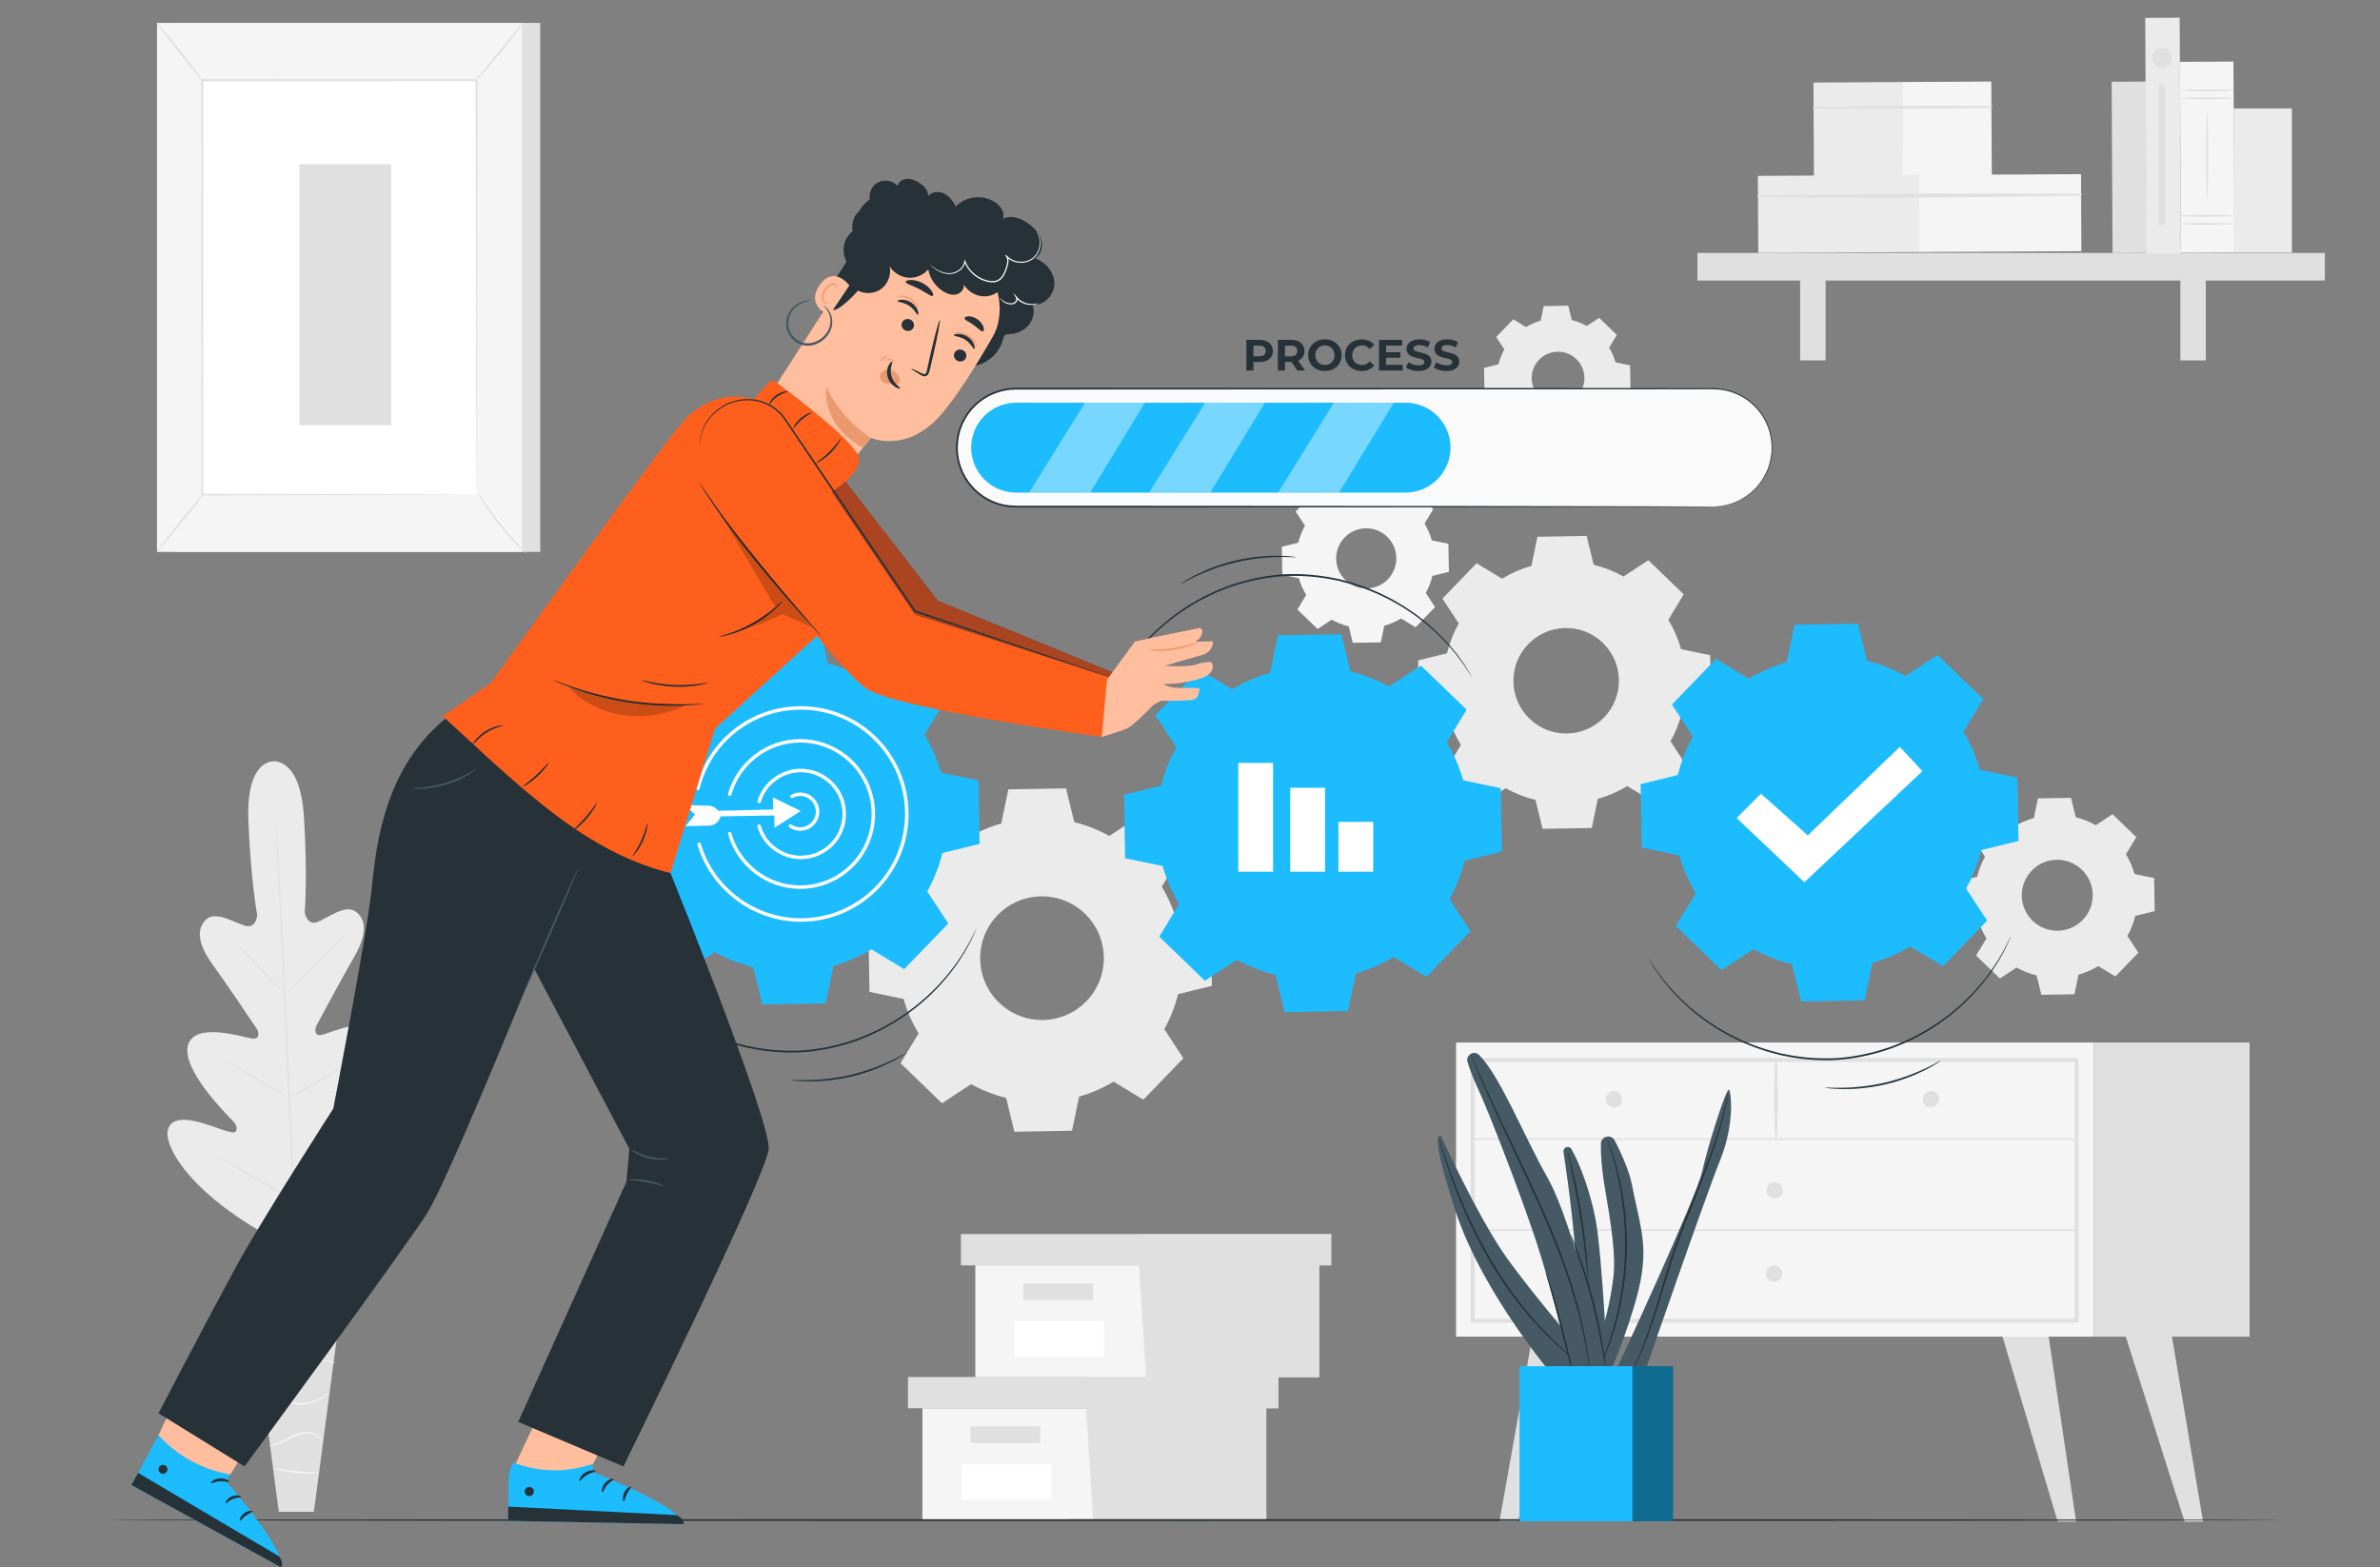 <?xml version="1.0" encoding="UTF-8"?><svg xmlns="http://www.w3.org/2000/svg" width="688.373" height="453.298" viewBox="0 0 688.373 453.298"><rect x="0" y="0" width="688.373" height="453.298" fill="#808080" stroke="none"/><defs><style>.g{fill:#fff;}.h{fill:#fafafa;}.i{fill:#f5f5f5;}.j{fill:#455a64;}.k{opacity:.2;}.l{fill:#e0e0e0;}.m{fill:#aa4421;}.n{opacity:.4;}.o{fill:#eb996e;}.p{opacity:.3;}.q{fill:#137daa;}.r{fill:#ffbe9d;}.s{fill:#ebebeb;}.t{fill:#1cbcff;}.u{fill:#093f55;}.v{fill:#263238;}.w{fill:#ff5f1c;}</style></defs><g id="a"><g><g><path class="s" d="m79.035,220.212s-7.919-.57-7.19,17.194c.729,17.764,2.541,27.226,2.541,27.226,0,0-.233,3.939-3.283,3.166-3.05-.773-8.789-4.606-11.623-1.741-2.939,2.972-1.894,7.53,2.005,12.899,3.899,5.369,12.009,17.445,12.739,18.54.716,1.075,1.003,3.09-1.159,2.896-2.163-.194-16.758-5.141-18.691,1.926-1.933,7.066,11.387,20.238,12.815,21.706,1.429,1.468,1.505,2.395.926,3.283-.58.888-5.329-1.237-9.538-2.474-4.209-1.237-9.306-1.933-10.08,2.237-.773,4.17,5.093,16.375,27.063,29.202l10.569,5.277,10.004-6.381c20.576-14.96,25.193-27.69,24.006-31.762-1.187-4.072-6.189-2.869-10.253-1.218-4.064,1.652-8.577,4.241-9.242,3.416-.665-.826-.681-1.755.593-3.359,1.275-1.603,13.21-16.042,10.58-22.879-2.63-6.838-16.658-.456-18.79-.046-2.132.409-2.048-1.625-1.443-2.766.616-1.162,7.478-13.989,10.82-19.721,3.342-5.732,3.926-10.371.704-13.034-3.107-2.568-8.433,1.82-11.391,2.895s-3.583-2.821-3.583-2.821c0,0,.857-9.595-.195-27.343-1.052-17.748-9.064-16.315-9.064-16.315"/><path class="l" d="m79.661,236.121s.021.125.043.371c.02.263.048.625.084,1.09.066.978.162,2.388.284,4.195.242,3.643.554,8.918.914,15.436.725,13.037,1.571,31.055,2.441,50.957.869,19.909,1.671,37.928,2.322,50.968.331,6.506.599,11.777.785,15.441.09,1.809.16,3.22.209,4.199.019.466.034.829.044,1.093.008.246.001.373.001.373,0,0-.021-.125-.043-.37-.02-.263-.048-.625-.084-1.09-.066-.978-.162-2.388-.284-4.194-.242-3.643-.554-8.917-.914-15.435-.725-13.037-1.571-31.057-2.441-50.965-.869-19.902-1.671-37.92-2.322-50.959-.331-6.506-.599-11.777-.786-15.442-.09-1.809-.16-3.22-.209-4.199-.019-.466-.034-.829-.044-1.093-.008-.246-.001-.373-.001-.373Z"/><path class="l" d="m67.292,271.742c.02-.02.253.176.657.547.407.369.978.922,1.677,1.611,1.395,1.382,3.271,3.341,5.3,5.541,1.986,2.172,3.781,4.136,5.169,5.656.617.669,1.142,1.238,1.573,1.706.373.402.57.634.551.654-.019.02-.254-.174-.662-.542-.406-.371-.977-.923-1.669-1.62-1.381-1.396-3.231-3.378-5.26-5.579-2-2.157-3.808-4.107-5.208-5.616-.621-.666-1.149-1.233-1.583-1.699-.37-.405-.566-.639-.546-.658Z"/><path class="l" d="m83.268,287.108c-.08-.079,3.786-4.126,8.632-9.04,4.848-4.915,8.842-8.835,8.921-8.757.08.078-3.785,4.125-8.633,9.041-4.847,4.913-8.841,8.834-8.921,8.756Z"/><path class="l" d="m83.224,317.736c-.013-.025.25-.191.737-.469.564-.317,1.255-.704,2.067-1.16,1.744-.98,4.149-2.342,6.748-3.94,2.604-1.592,4.911-3.114,6.573-4.227.775-.517,1.434-.956,1.972-1.315.468-.308.735-.467.751-.445s-.219.225-.659.572c-.441.347-1.087.837-1.901,1.423-1.624,1.175-3.913,2.74-6.525,4.337-2.607,1.603-5.042,2.929-6.824,3.847-.893.455-1.62.815-2.131,1.048-.509.235-.796.354-.809.329Z"/><path class="l" d="m65.715,307.017c.014-.024.274.099.731.343.457.244,1.112.608,1.916,1.065,1.609.914,3.818,2.201,6.244,3.644,2.427,1.443,4.613,2.77,6.184,3.747.786.489,1.418.89,1.85,1.175.432.285.664.454.65.478-.014.024-.274-.099-.731-.343-.457-.244-1.112-.608-1.916-1.065-1.609-.914-3.818-2.201-6.245-3.645-2.426-1.443-4.612-2.769-6.183-3.746-.786-.489-1.418-.89-1.851-1.175-.432-.285-.665-.455-.65-.478Z"/><path class="l" d="m62.242,334.051c.014-.024.344.137.93.45.651.359,1.476.814,2.46,1.357,2.068,1.161,4.911,2.789,8.039,4.609,3.128,1.82,5.949,3.488,7.98,4.712.958.587,1.761,1.079,2.395,1.468.561.354.864.562.85.586-.014.024-.344-.137-.93-.45-.651-.359-1.476-.814-2.46-1.357-2.068-1.161-4.912-2.789-8.04-4.609-3.127-1.82-5.948-3.487-7.979-4.711-.958-.587-1.761-1.079-2.395-1.468-.561-.354-.865-.562-.851-.586Z"/><path class="l" d="m84.443,346.765c-.014-.024.314-.242.919-.616.672-.409,1.535-.935,2.569-1.564,2.168-1.321,5.157-3.156,8.4-5.272,3.248-2.112,6.138-4.099,8.221-5.551.994-.691,1.824-1.267,2.47-1.716.586-.402.917-.614.934-.592.017.022-.283.277-.841.719-.557.442-1.374,1.067-2.397,1.822-2.043,1.513-4.913,3.541-8.167,5.657-3.249,2.12-6.268,3.92-8.476,5.179-1.106.627-2.006,1.125-2.636,1.454-.629.331-.984.503-.997.479Z"/></g><g><polygon class="l" points="100.328 365.005 71.088 365.005 80.631 437.246 90.784 437.246 100.328 365.005"/><path class="i" d="m72.605,373.885c-.011.007.032.102.156.257.124.153.354.353.705.505.693.302,1.911.326,3.088-.379,1.181-.651,2.209-1.931,3.792-2.496,1.569-.599,3.513-.492,5.377.107,1.885.584,3.523,1.537,5.007,2.426,1.487.885,2.849,1.674,4.072,2.185,1.213.53,2.271.774,3.003.868.367.049.653.063.849.057.194-0.0.296-.008.297-.025.017-.096-1.655-.081-4.011-1.209-1.181-.54-2.507-1.347-3.982-2.253-1.468-.906-3.145-1.903-5.092-2.505-1.924-.619-3.992-.731-5.675-.062-.841.321-1.547.823-2.136,1.321-.597.494-1.132.959-1.673,1.297-1.069.691-2.193.72-2.848.494-.674-.234-.889-.629-.927-.588Z"/><path class="i" d="m73.672,387.19c.039.024.232-.298.689-.775.465-.464,1.228-1.071,2.335-1.481,1.097-.421,2.506-.671,4.066-.612,1.566.054,3.273.398,5.088.693,1.812.305,3.607.441,5.21.216,1.603-.205,2.995-.667,4.099-1.17,1.107-.505,1.927-1.058,2.465-1.466.54-.409.797-.684.781-.703-.055-.079-1.184.932-3.381,1.859-1.096.453-2.46.868-4.017,1.043-1.557.194-3.281.051-5.082-.251-1.8-.292-3.534-.63-5.15-.661-1.618-.036-3.077.259-4.206.739-1.139.469-1.909,1.151-2.346,1.669-.211.27-.364.486-.442.648-.086.158-.123.243-.109.252Z"/><path class="i" d="m97.015,394.313c.011-.022-.26-.204-.806-.418-.544-.215-1.375-.436-2.423-.52-1.047-.083-2.302-.016-3.664.209-1.364.221-2.825.598-4.361.923-1.534.323-3.014.541-4.354.492-1.34-.047-2.532-.34-3.457-.748-1.881-.826-2.552-2.028-2.622-1.952-.018.011.115.312.495.763.377.45,1.035,1.025,1.985,1.494.949.467,2.185.808,3.58.881,1.398.076,2.92-.137,4.472-.464,1.552-.33,3.003-.717,4.337-.957,1.333-.245,2.551-.344,3.57-.306,2.052.068,3.219.689,3.248.601Z"/><path class="i" d="m76.255,404.333c.014.077,1.044-.651,2.839-.286.88.159,1.864.605,2.97,1.107,1.102.514,2.43.954,3.855,1.063,2.873.276,5.428-.652,6.995-1.621.803-.476,1.362-.989,1.741-1.339.356-.379.538-.597.515-.619-.064-.07-.832.794-2.425,1.666-1.565.867-4.032,1.703-6.783,1.438-2.768-.158-4.893-1.809-6.812-2.027-.936-.14-1.718-.006-2.205.191-.494.193-.703.411-.689.428Z"/><path class="i" d="m77.884,418.198c-0.0.055.981.048,2.438-.484,1.47-.491,3.289-1.618,5.414-2.462,1.066-.406,2.135-.656,3.107-.651.973.005,1.841.242,2.498.57,1.343.669,1.732,1.619,1.806,1.559.021-.009-.038-.248-.277-.616-.236-.367-.684-.846-1.37-1.24-.684-.391-1.605-.682-2.651-.712-1.049-.03-2.179.224-3.283.645-2.202.877-3.963,2.037-5.367,2.594-1.387.598-2.326.722-2.315.798Z"/><path class="i" d="m79.318,424.65c-.016.06.685.312,1.851.601,1.165.29,2.801.599,4.628.78,1.827.178,3.492.193,4.692.136,1.2-.057,1.937-.167,1.933-.229-.007-.144-2.963-.018-6.578-.382-3.615-.347-6.49-1.046-6.526-.906Z"/></g></g><g><rect class="l" x="610.887" y="23.622" width="9.955" height="49.537" transform="translate(-.25 3.298) rotate(-.307)"/><g><rect class="s" x="524.583" y="23.794" width="25.78" height="27.348" transform="translate(-.193 2.876) rotate(-.306)"/><rect class="i" x="550.241" y="23.656" width="25.78" height="27.348" transform="translate(-.192 3.015) rotate(-.307)"/><path class="l" d="m524.551,31.415c17.132.141,34.307.042,51.438-.237.352-.005.35-.546-.003-.548-17.133-.095-34.308-.011-51.438.315-.302.006-.3.467.002.47h0Z"/></g><g><rect class="s" x="508.496" y="50.741" width="46.839" height="22.286" transform="translate(-.324 2.85) rotate(-.307)"/><rect class="i" x="555.113" y="50.492" width="46.839" height="22.286" transform="translate(-.322 3.1) rotate(-.307)"/><path class="l" d="m508.47,57.065c31.116.352,62.341.036,93.455-.462.353-.006.35-.546-.003-.548-31.118-.165-62.344-.146-93.454.54-.302.007-.3.466.002.47h0Z"/></g><g><rect class="l" x="490.954" y="73.153" width="181.466" height="7.984"/><rect class="l" x="520.664" y="76.992" width="7.367" height="27.244"/><rect class="l" x="630.632" y="76.992" width="7.367" height="27.244"/></g><rect class="s" x="620.652" y="5.15" width="9.955" height="68.13" transform="translate(-.201 3.35) rotate(-.307)"/><g><rect class="i" x="630.659" y="17.847" width="15.469" height="55.212" transform="translate(-.235 3.43) rotate(-.308)"/><path class="l" d="m645.875,28.443c0,.148-3.463.268-7.734.268s-7.735-.12-7.735-.268,3.462-.268,7.735-.268,7.734.12,7.734.268Z"/><path class="l" d="m645.875,26.123c0,.148-3.463.268-7.734.268s-7.735-.12-7.735-.268c0-.148,3.462-.268,7.735-.268s7.734.12,7.734.268Z"/><path class="l" d="m645.875,64.71c0,.148-3.463.268-7.734.268s-7.735-.12-7.735-.268,3.462-.268,7.735-.268,7.734.12,7.734.268Z"/><path class="l" d="m645.875,62.391c0,.148-3.463.268-7.734.268s-7.735-.12-7.735-.268,3.462-.268,7.735-.268,7.734.12,7.734.268Z"/><path class="l" d="m638.39,57.33c-.148,0-.268-5.57-.268-12.44s.12-12.441.268-12.441c.148,0,.268,5.569.268,12.441s-.12,12.44-.268,12.44Z"/></g><rect class="s" x="646.043" y="31.364" width="16.838" height="41.674"/><path class="l" d="m628.162,16.755c0,1.58-1.281,2.861-2.861,2.861s-2.861-1.281-2.861-2.861,1.281-2.861,2.861-2.861,2.861,1.281,2.861,2.861Z"/><rect class="l" x="624.416" y="24.625" width="1.769" height="40.529"/></g><g><rect class="l" x="50.698" y="6.628" width="105.556" height="152.999"/><rect class="i" x="45.41" y="6.628" width="105.556" height="152.999"/><g><rect class="g" x="58.525" y="23.198" width="79.327" height="119.857"/><path class="l" d="m137.852,143.056s-.01-.203-.015-.586c-.004-.396-.009-.96-.016-1.7-.007-1.506-.018-3.711-.032-6.574-.016-5.744-.041-14.116-.071-24.69-.032-21.135-.077-51.063-.13-86.307l.263.263c-24.236.007-51.091.015-79.317.024h-.009l.287-.287c-.022,45.215-.042,86.904-.058,119.857l-.229-.229c24.158.05,43.96.092,57.74.12,6.893.025,12.275.045,15.952.058,1.827.011,3.227.02,4.187.026.948.008,1.448.025,1.448.025,0,0-.467.016-1.4.025-.95.006-2.336.014-4.145.026-3.665.013-9.03.033-15.901.058-13.813.029-33.664.07-57.882.12l-.229.001v-.229c-.016-32.953-.036-74.642-.058-119.857v-.287s.287,0,.287,0h.009c28.226.008,55.082.017,79.317.024h.264s-0.0.264-0.0.264c-.053,35.315-.098,65.303-.13,86.48-.03,10.549-.054,18.9-.071,24.63-.014,2.84-.025,5.027-.032,6.521-.007.726-.012,1.281-.015,1.67-.005.373-.015.555-.015.555Z"/></g><path class="l" d="m151.263,6.628c.062.048-.655,1.094-1.881,2.734-1.226,1.64-2.967,3.87-4.953,6.282-1.987,2.412-3.843,4.548-5.218,6.066-1.375,1.518-2.264,2.421-2.322,2.37-.061-.053.72-1.051,2.014-2.635,1.415-1.717,3.156-3.829,5.082-6.166,1.923-2.337,3.663-4.45,5.077-6.168,1.307-1.574,2.137-2.532,2.2-2.482Z"/><g><path class="g" d="m138.256,142.67c3.94,6.265,8.591,12.082,13.836,17.304"/><path class="l" d="m152.092,159.973c-.052.053-.994-.764-2.412-2.194-1.419-1.429-3.298-3.486-5.219-5.886-1.92-2.403-3.513-4.689-4.595-6.387-1.083-1.698-1.673-2.796-1.61-2.836.071-.045.782.975,1.946,2.608,1.163,1.633,2.799,3.867,4.707,6.256,1.91,2.386,3.729,4.473,5.067,5.967,1.337,1.495,2.176,2.413,2.116,2.472Z"/></g><g><path class="g" d="m45.395,159.506c4.609-5.686,9.217-11.373,13.826-17.059"/><path class="l" d="m59.221,142.447c.123.1-2.872,4-6.69,8.71-3.819,4.712-7.013,8.449-7.136,8.349-.123-.1,2.872-3.999,6.69-8.71,3.817-4.71,7.013-8.448,7.136-8.348Z"/></g><path class="l" d="m45.41,6.628c.124-.098,3.129,3.494,6.711,8.022,3.583,4.53,6.385,8.281,6.261,8.379-.124.098-3.128-3.493-6.711-8.023-3.582-4.529-6.385-8.28-6.261-8.378Z"/><rect class="l" x="86.575" y="47.534" width="26.562" height="75.416"/></g><g><rect class="i" x="421.14" y="301.529" width="184.451" height="85.066"/><path class="l" d="m601.2,382.586h-175.839v-76.581h175.839v76.581Zm-174.691-1.147h173.544v-74.286h-173.544v74.286Z"/><rect class="l" x="605.591" y="301.529" width="45.06" height="85.066"/><path class="l" d="m425.935,329.705h174.691c.298,0,.298-.463,0-.463h-174.691c-.298,0-.298.463,0,.463h0Z"/><path class="l" d="m513.851,329.473c.523-7.551.467-15.549.059-23.107-.016-.302-.454-.303-.47,0-.407,7.558-.464,15.556.06,23.107.016.226.335.226.351,0h0Z"/><path class="l" d="m560.872,317.92c0,1.314-1.065,2.38-2.38,2.38s-2.38-1.066-2.38-2.38,1.065-2.38,2.38-2.38,2.38,1.066,2.38,2.38Z"/><path class="l" d="m469.194,317.92c0,1.314-1.065,2.38-2.38,2.38s-2.38-1.066-2.38-2.38,1.065-2.38,2.38-2.38,2.38,1.066,2.38,2.38Z"/><path class="l" d="m515.661,344.295c0,1.314-1.065,2.38-2.38,2.38s-2.38-1.065-2.38-2.38,1.065-2.38,2.38-2.38,2.38,1.065,2.38,2.38Z"/><polygon class="l" points="443.193 386.595 433.696 440.001 439.038 440.001 456.547 386.595 443.193 386.595"/><polygon class="l" points="592.54 386.595 600.482 440.094 595.14 440.094 579.186 386.595 592.54 386.595"/><polygon class="l" points="628.198 386.595 637.196 440.094 631.854 440.094 614.844 386.595 628.198 386.595"/><path class="l" d="m515.501,368.37c0,1.314-1.065,2.38-2.38,2.38s-2.38-1.065-2.38-2.38,1.066-2.38,2.38-2.38,2.38,1.066,2.38,2.38Z"/><path class="l" d="m425.935,356.047h174.691c.298,0,.298-.463,0-.463h-174.691c-.298,0-.298.463,0,.463h0Z"/></g><g><polygon class="i" points="266.796 407.31 266.796 439.648 314.085 439.648 366.242 439.648 366.242 407.31 266.796 407.31"/><polygon class="l" points="262.623 398.27 262.623 407.31 369.719 407.31 369.719 398.27 314.085 398.27 262.623 398.27"/><polygon class="l" points="316.171 439.648 366.242 439.648 366.242 407.31 369.719 407.31 369.719 398.27 314.085 398.27 314.085 406.474 316.171 439.648"/><rect class="l" x="280.704" y="412.525" width="20.167" height="4.868"/><rect class="g" x="278.109" y="423.478" width="25.896" height="10.279"/></g><g><polygon class="i" points="282.096 365.975 282.096 398.313 329.384 398.313 381.542 398.313 381.542 365.975 282.096 365.975"/><polygon class="l" points="277.923 356.935 277.923 365.975 385.019 365.975 385.019 356.935 329.384 356.935 277.923 356.935"/><polygon class="l" points="331.471 398.313 381.542 398.313 381.542 365.975 385.019 365.975 385.019 356.935 329.384 356.935 329.384 365.139 331.471 398.313"/><rect class="l" x="296.004" y="371.19" width="20.167" height="4.868"/><rect class="g" x="293.409" y="382.143" width="25.896" height="10.279"/></g><path class="s" d="m582.545,239.072c1.808-1.093,3.733-1.921,5.718-2.485l1.178-5.66,9.562-.168,1.376,5.614c2.004.494,3.957,1.254,5.802,2.283l4.832-3.168,6.88,6.643-2.995,4.94c1.093,1.808,1.921,3.734,2.485,5.719l5.659,1.178.168,9.562-5.614,1.377c-.494,2.003-1.254,3.956-2.282,5.801l3.167,4.833-6.642,6.88-4.941-2.996c-1.808,1.093-3.733,1.921-5.719,2.485l-1.178,5.66-9.562.168-1.376-5.614c-2.004-.494-3.956-1.254-5.801-2.283l-4.832,3.168-6.88-6.643,2.995-4.94c-1.093-1.808-1.921-3.733-2.485-5.718l-5.659-1.178-.168-9.562,5.614-1.377c.494-2.003,1.255-3.956,2.282-5.801l-3.167-4.833,6.642-6.88,4.941,2.996h0Zm5.097,12.738c-3.936,4.076-3.821,10.571.255,14.506,4.076,3.935,10.571,3.821,14.506-.255,3.935-4.076,3.821-10.571-.255-14.506-4.076-3.935-10.571-3.821-14.506.255Z"/><path class="s" d="m279.631,242.506c3.151-1.905,6.506-3.349,9.966-4.332l2.053-9.865,16.668-.292,2.399,9.786c3.493.861,6.897,2.186,10.114,3.979l8.424-5.522,11.993,11.58-5.221,8.611c1.905,3.152,3.349,6.508,4.331,9.969l9.864,2.053.293,16.668-9.786,2.399c-.861,3.492-2.186,6.896-3.978,10.112l5.521,8.425-11.578,11.993-8.612-5.222c-3.152,1.905-6.507,3.348-9.968,4.331l-2.054,9.865-16.667.292-2.399-9.787c-3.493-.861-6.896-2.186-10.113-3.979l-8.424,5.522-11.993-11.579,5.221-8.611c-1.905-3.152-3.349-6.507-4.332-9.968l-9.865-2.053-.292-16.667,9.787-2.4c.861-3.492,2.187-6.896,3.978-10.112l-5.521-8.424,11.578-11.993,8.614,5.222h0Zm8.885,22.204c-6.86,7.106-6.661,18.427.445,25.287,7.105,6.86,18.427,6.661,25.286-.445,6.859-7.105,6.661-18.427-.445-25.286-7.106-6.859-18.426-6.66-25.286.445Z"/><path class="i" d="m384.578,144.651c1.534-.927,3.166-1.629,4.85-2.108l.999-4.801,8.111-.142,1.167,4.762c1.7.419,3.356,1.064,4.921,1.936l4.099-2.687,5.836,5.635-2.541,4.19c.927,1.534,1.63,3.167,2.108,4.851l4.8.999.142,8.111-4.762,1.168c-.419,1.699-1.064,3.355-1.936,4.921l2.687,4.099-5.634,5.836-4.191-2.541c-1.534.927-3.167,1.629-4.851,2.107l-.999,4.801-8.111.142-1.167-4.762c-1.7-.419-3.356-1.064-4.921-1.936l-4.099,2.687-5.836-5.635,2.541-4.191c-.927-1.534-1.63-3.166-2.108-4.851l-4.8-.999-.142-8.111,4.762-1.168c.419-1.699,1.064-3.356,1.936-4.921l-2.687-4.099,5.634-5.836,4.191,2.541h0Zm4.324,10.805c-3.338,3.458-3.242,8.967.216,12.305,3.457,3.338,8.966,3.241,12.305-.217,3.338-3.458,3.241-8.967-.216-12.305-3.458-3.338-8.966-3.241-12.304.216Z"/><path class="s" d="m434.431,167.362c2.688-1.625,5.55-2.856,8.502-3.695l1.751-8.416,14.218-.249,2.046,8.348c2.98.734,5.883,1.865,8.627,3.394l7.186-4.71,10.23,9.878-4.454,7.346c1.625,2.689,2.857,5.552,3.695,8.504l8.415,1.751.25,14.218-8.348,2.047c-.734,2.979-1.865,5.882-3.394,8.626l4.71,7.186-9.877,10.231-7.346-4.455c-2.689,1.625-5.551,2.856-8.504,3.695l-1.752,8.416-14.218.249-2.046-8.348c-2.979-.735-5.882-1.865-8.627-3.394l-7.186,4.71-10.231-9.878,4.454-7.346c-1.625-2.689-2.857-5.551-3.695-8.503l-8.415-1.751-.249-14.218,8.348-2.047c.734-2.979,1.866-5.883,3.394-8.626l-4.71-7.186,9.877-10.23,7.348,4.455h0Zm7.58,18.941c-5.852,6.062-5.683,15.719.379,21.571,6.061,5.852,15.719,5.682,21.57-.38,5.851-6.061,5.682-15.719-.379-21.571-6.061-5.852-15.718-5.682-21.57.379Z"/><path class="s" d="m441.361,94.588c1.344-.812,2.775-1.428,4.251-1.847l.876-4.208,7.109-.125,1.023,4.174c1.49.367,2.942.932,4.314,1.697l3.593-2.355,5.115,4.939-2.227,3.673c.813,1.345,1.428,2.776,1.847,4.252l4.207.876.125,7.109-4.174,1.023c-.367,1.49-.932,2.941-1.697,4.313l2.355,3.593-4.938,5.115-3.673-2.227c-1.345.812-2.776,1.428-4.252,1.847l-.876,4.208-7.109.125-1.023-4.174c-1.49-.367-2.941-.933-4.313-1.697l-3.593,2.355-5.115-4.939,2.227-3.673c-.812-1.344-1.429-2.775-1.848-4.252l-4.207-.876-.125-7.109,4.174-1.024c.367-1.49.933-2.941,1.697-4.313l-2.355-3.593,4.938-5.115,3.674,2.227h0Zm3.79,9.471c-2.926,3.031-2.841,7.859.19,10.786,3.03,2.926,7.859,2.841,10.785-.19,2.926-3.031,2.841-7.859-.19-10.785-3.031-2.926-7.859-2.841-10.785.19Z"/></g><g id="b"><g><path class="t" d="m356.387,199.386c3.468-2.096,7.159-3.685,10.967-4.766l2.259-10.856,18.341-.322,2.639,10.768c3.844.947,7.589,2.405,11.129,4.378l9.27-6.076,13.197,12.742-5.745,9.475c2.096,3.469,3.685,7.162,4.766,10.97l10.854,2.259.322,18.341-10.768,2.64c-.947,3.843-2.405,7.588-4.378,11.127l6.075,9.27-12.74,13.197-9.476-5.746c-3.468,2.096-7.161,3.684-10.969,4.766l-2.26,10.856-18.34.322-2.64-10.769c-3.843-.947-7.588-2.406-11.128-4.378l-9.27,6.076-13.197-12.742,5.746-9.476c-2.096-3.469-3.686-7.16-4.767-10.969l-10.855-2.259-.322-18.34,10.769-2.641c.947-3.843,2.406-7.588,4.378-11.127l-6.075-9.27,12.74-13.197,9.478,5.746h0Z"/><g><rect class="g" x="358.134" y="220.664" width="10.076" height="31.471"/><rect class="g" x="373.179" y="227.853" width="10.076" height="24.282"/><rect class="g" x="387.108" y="237.715" width="10.076" height="14.42"/></g></g><g><path class="t" d="m205.339,197.162c3.468-2.096,7.159-3.685,10.967-4.766l2.259-10.855,18.341-.322,2.639,10.768c3.844.947,7.589,2.405,11.129,4.378l9.27-6.076,13.197,12.742-5.745,9.475c2.096,3.469,3.685,7.162,4.766,10.97l10.854,2.259.322,18.341-10.768,2.64c-.947,3.843-2.405,7.588-4.378,11.127l6.075,9.27-12.74,13.197-9.476-5.746c-3.468,2.096-7.161,3.684-10.969,4.766l-2.26,10.856-18.34.322-2.64-10.769c-3.843-.947-7.588-2.406-11.128-4.378l-9.27,6.076-13.197-12.742,5.746-9.476c-2.096-3.469-3.686-7.16-4.767-10.969l-10.855-2.259-.322-18.34,10.769-2.641c.947-3.843,2.406-7.588,4.378-11.127l-6.075-9.27,12.74-13.197,9.478,5.746h0Z"/><g><g><path class="g" d="m231.61,266.593c-13.682,0-25.966-9.148-29.873-22.246-.079-.265.071-.543.336-.622.265-.077.543.071.622.337,3.781,12.677,15.671,21.531,28.915,21.531,16.635,0,30.169-13.534,30.169-30.169s-13.534-30.169-30.169-30.169c-13.904,0-25.947,9.413-29.285,22.891-.067.268-.34.429-.605.365-.268-.066-.432-.338-.365-.606,3.449-13.925,15.891-23.65,30.256-23.65,17.186,0,31.169,13.982,31.169,31.169s-13.982,31.169-31.169,31.169Z"/><path class="g" d="m231.439,257.082c-9.671,0-18.248-6.506-20.858-15.82-.075-.266.081-.542.347-.616.264-.073.542.081.616.347,2.49,8.885,10.671,15.09,19.895,15.09,11.391,0,20.658-9.268,20.658-20.658s-9.267-20.658-20.658-20.658c-9.222,0-17.402,6.203-19.894,15.085-.075.267-.349.423-.617.347-.266-.074-.421-.351-.346-.616,2.612-9.312,11.189-15.815,20.857-15.815,11.942,0,21.658,9.715,21.658,21.658s-9.716,21.658-21.658,21.658Z"/><path class="g" d="m231.439,240.282c-1.107,0-2.176-.327-3.092-.946-.229-.154-.289-.465-.134-.694.154-.228.466-.291.694-.134.75.507,1.625.774,2.532.774,2.499,0,4.532-2.033,4.532-4.532s-2.033-4.533-4.532-4.533c-.748,0-1.488.186-2.142.539-.244.131-.546.041-.678-.202-.131-.242-.041-.546.202-.677.799-.432,1.704-.66,2.617-.66,3.05,0,5.532,2.482,5.532,5.533s-2.482,5.532-5.532,5.532Z"/><g><polygon class="g" points="231.61 234.56 223.532 230.624 223.686 234.131 202.217 234.636 202.456 236.212 223.95 235.858 224.012 239.419 231.61 234.56"/><path class="g" d="m208.125,235.16l-.117-.225c-.575-1.113-1.704-1.83-2.956-1.879l-7.105-.273,3.079,2.786-2.733,3.371,6.798-.142c1.533-.032,2.865-1.065,3.276-2.543h0l-.244-1.095Z"/></g></g><path class="g" d="m231.61,248.495c-5.771,0-10.932-3.87-12.55-9.413-.077-.265.075-.542.34-.619.266-.079.542.074.62.34,1.494,5.118,6.26,8.692,11.59,8.692,6.656,0,12.071-5.415,12.071-12.071s-5.415-12.071-12.071-12.071c-5.279,0-10.032,3.531-11.559,8.587-.079.264-.358.416-.623.334-.264-.08-.414-.358-.334-.623,1.653-5.475,6.8-9.298,12.516-9.298,7.207,0,13.071,5.863,13.071,13.071s-5.864,13.071-13.071,13.071Z"/></g></g><g><path class="t" d="m505.808,196.321c3.468-2.096,7.159-3.685,10.967-4.766l2.259-10.855,18.341-.322,2.639,10.768c3.844.947,7.589,2.405,11.129,4.378l9.27-6.076,13.197,12.742-5.745,9.475c2.096,3.469,3.685,7.162,4.766,10.97l10.854,2.259.322,18.341-10.768,2.64c-.947,3.843-2.405,7.588-4.378,11.127l6.075,9.27-12.74,13.197-9.476-5.746c-3.468,2.096-7.161,3.684-10.969,4.766l-2.26,10.856-18.34.322-2.64-10.769c-3.843-.947-7.588-2.406-11.128-4.378l-9.27,6.076-13.197-12.742,5.746-9.476c-2.096-3.469-3.686-7.16-4.767-10.969l-10.855-2.259-.322-18.34,10.769-2.641c.947-3.843,2.406-7.588,4.378-11.127l-6.075-9.27,12.74-13.197,9.478,5.746h0Z"/><polygon class="g" points="502.3 236.599 509.329 229.57 522.886 241.62 549.497 216.013 556.024 223.043 521.882 255.177 502.3 236.599"/></g><path class="v" d="m320.654,202.034c-.008-.004.032-.11.118-.315.1-.229.231-.527.396-.903.183-.405.403-.893.66-1.463.254-.582.563-1.246.98-1.958.401-.725.844-1.527,1.328-2.402.513-.862,1.134-1.759,1.768-2.745.609-1.004,1.417-1.966,2.209-3.033.773-1.085,1.732-2.114,2.7-3.228.937-1.144,2.097-2.175,3.221-3.328.554-.587,1.203-1.095,1.827-1.653.636-.545,1.266-1.121,1.94-1.668.691-.525,1.395-1.059,2.109-1.602.36-.268.712-.552,1.086-.812.38-.251.764-.504,1.149-.759.776-.503,1.547-1.04,2.359-1.536.827-.47,1.666-.947,2.514-1.429.835-.509,1.745-.902,2.641-1.345.905-.426,1.798-.906,2.759-1.259.949-.381,1.908-.766,2.876-1.155.993-.322,1.995-.646,3.006-.974,4.074-1.211,8.42-2.051,12.925-2.353,4.511-.233,8.927.086,13.116.806,1.043.206,2.077.409,3.101.611,1.008.272,2.006.541,2.993.807.996.237,1.94.608,2.889.923.943.334,1.892.617,2.782,1.023.9.379,1.789.752,2.666,1.121.865.396,1.694.838,2.524,1.246.413.207.824.413,1.231.617.402.214.786.455,1.175.678.774.454,1.535.901,2.284,1.341.734.463,1.428.961,2.124,1.427.686.48,1.391.908,2.01,1.426,1.253,1.012,2.526,1.899,3.592,2.924,1.093.992,2.167,1.901,3.063,2.886.913.966,1.829,1.825,2.553,2.751.746.904,1.469,1.722,2.08,2.516.584.812,1.119,1.556,1.603,2.228.497.658.883,1.281,1.204,1.828.323.535.599.993.829,1.374.208.354.373.635.5.85.11.193.163.294.155.298-.008.004-.076-.088-.201-.272-.138-.208-.317-.48-.544-.822-.241-.373-.53-.821-.869-1.345-.334-.537-.731-1.149-1.24-1.796-.492-.661-1.038-1.393-1.633-2.192-.621-.782-1.351-1.587-2.104-2.477-.73-.911-1.652-1.757-2.568-2.709-.899-.971-1.976-1.865-3.07-2.842-1.067-1.01-2.34-1.882-3.591-2.879-.618-.51-1.322-.93-2.006-1.404-.694-.458-1.386-.949-2.117-1.405-.746-.433-1.504-.873-2.275-1.32-.387-.22-.769-.457-1.169-.668-.405-.201-.814-.403-1.225-.607-.826-.401-1.651-.837-2.51-1.226-.872-.363-1.755-.731-2.65-1.103-.884-.4-1.827-.677-2.763-1.006-.942-.31-1.879-.676-2.868-.908-.98-.262-1.97-.526-2.97-.794-1.016-.198-2.041-.398-3.076-.6-4.154-.707-8.53-1.02-12.997-.789-4.462.3-8.768,1.129-12.808,2.322-1.003.323-1.998.643-2.982.96-.961.384-1.913.763-2.854,1.139-.954.347-1.841.822-2.74,1.241-.89.437-1.794.824-2.624,1.326-.844.476-1.678.945-2.5,1.409-.807.488-1.575,1.019-2.347,1.515-.384.251-.766.5-1.145.748-.372.256-.723.537-1.082.801-.712.535-1.413,1.062-2.102,1.58-.672.539-1.301,1.108-1.936,1.645-.623.551-1.272,1.051-1.825,1.631-1.124,1.139-2.285,2.155-3.225,3.284-.97,1.1-1.934,2.115-2.712,3.186-.797,1.054-1.613,2.002-2.23,2.994-.642.973-1.272,1.859-1.796,2.709-.496.864-.951,1.655-1.362,2.37-.428.703-.751,1.357-1.019,1.93-.274.56-.509,1.04-.704,1.438-.184.367-.331.658-.443.881-.102.197-.159.297-.167.293Z"/><path class="v" d="m341.357,168.966c-.019-.031.386-.308,1.137-.785.745-.485,1.865-1.122,3.281-1.847,2.828-1.454,6.929-3.129,11.667-4.241,4.743-1.099,9.163-1.41,12.342-1.357,1.59.023,2.877.099,3.759.205.884.096,1.37.166,1.367.202-.003.036-.495.034-1.38.001-.884-.043-2.165-.063-3.745-.039-3.158.041-7.527.407-12.224,1.496-4.693,1.101-8.773,2.705-11.623,4.064-1.427.677-2.568,1.261-3.342,1.691-.779.421-1.22.64-1.238.61Z"/><path class="v" d="m581.687,270.649c.008.004-.032.11-.118.314-.1.229-.231.527-.396.903-.183.405-.403.893-.66,1.463-.254.582-.563,1.246-.98,1.958-.401.725-.844,1.527-1.328,2.402-.513.862-1.134,1.759-1.768,2.745-.609,1.004-1.417,1.966-2.209,3.033-.773,1.085-1.732,2.114-2.7,3.228-.937,1.144-2.097,2.175-3.221,3.328-.554.587-1.203,1.095-1.827,1.653-.636.545-1.266,1.121-1.94,1.668-.691.525-1.395,1.059-2.109,1.602-.36.268-.712.552-1.086.812-.38.251-.763.504-1.149.759-.776.503-1.547,1.04-2.359,1.536-.827.47-1.666.947-2.514,1.429-.835.509-1.745.902-2.641,1.345-.905.426-1.798.905-2.759,1.259-.949.381-1.908.766-2.876,1.155-.993.322-1.995.646-3.006.974-4.074,1.211-8.42,2.051-12.925,2.353-4.511.233-8.927-.086-13.116-.806-1.043-.206-2.077-.409-3.101-.611-1.008-.272-2.006-.541-2.993-.807-.997-.237-1.941-.608-2.89-.923-.943-.334-1.892-.617-2.782-1.023-.9-.379-1.789-.752-2.666-1.121-.865-.396-1.694-.838-2.524-1.246-.413-.207-.824-.413-1.231-.617-.402-.214-.786-.455-1.175-.678-.774-.454-1.535-.901-2.284-1.341-.734-.463-1.428-.961-2.124-1.427-.686-.48-1.391-.908-2.01-1.426-1.253-1.012-2.526-1.899-3.592-2.924-1.093-.992-2.167-1.901-3.063-2.886-.913-.966-1.829-1.825-2.553-2.751-.746-.904-1.469-1.722-2.08-2.516-.584-.812-1.119-1.556-1.603-2.228-.497-.658-.883-1.281-1.204-1.828-.323-.535-.599-.993-.829-1.374-.208-.354-.373-.635-.5-.85-.11-.193-.163-.294-.155-.298.008-.004.076.088.201.272.138.208.317.48.544.822.241.373.53.821.869,1.345.334.537.731,1.149,1.24,1.796.492.661,1.038,1.393,1.633,2.192.621.782,1.351,1.587,2.104,2.477.73.911,1.652,1.757,2.568,2.709.899.971,1.976,1.865,3.07,2.842,1.067,1.01,2.34,1.882,3.591,2.879.618.51,1.322.93,2.006,1.403.694.458,1.386.949,2.117,1.405.746.433,1.504.873,2.275,1.32.387.22.769.457,1.169.668.405.201.814.403,1.225.607.826.401,1.65.837,2.51,1.226.872.363,1.755.731,2.65,1.103.884.4,1.828.677,2.764,1.006.942.31,1.879.676,2.868.908.98.262,1.97.526,2.97.794,1.016.198,2.041.398,3.076.6,4.154.707,8.53,1.02,12.997.789,4.462-.3,8.768-1.129,12.808-2.322,1.003-.323,1.998-.643,2.982-.96.961-.384,1.913-.763,2.854-1.139.954-.347,1.841-.822,2.74-1.241.89-.437,1.794-.824,2.624-1.326.844-.476,1.678-.945,2.5-1.409.807-.488,1.575-1.019,2.347-1.515.384-.251.766-.5,1.145-.748.373-.256.723-.537,1.082-.801.712-.535,1.413-1.062,2.102-1.579.672-.539,1.301-1.108,1.936-1.645.623-.551,1.272-1.051,1.825-1.631,1.124-1.139,2.285-2.155,3.225-3.284.97-1.1,1.934-2.115,2.712-3.186.797-1.054,1.613-2.002,2.23-2.994.642-.973,1.272-1.859,1.796-2.709.496-.864.951-1.655,1.362-2.37.428-.702.751-1.357,1.019-1.93.274-.56.509-1.04.704-1.438.184-.367.331-.658.443-.881.102-.197.159-.297.167-.293Z"/><path class="v" d="m561.393,306.758c.019.031-.386.308-1.137.785-.745.485-1.865,1.122-3.281,1.847-2.828,1.454-6.929,3.129-11.667,4.241-4.743,1.099-9.163,1.41-12.342,1.357-1.59-.023-2.877-.099-3.759-.205-.884-.096-1.37-.166-1.366-.202s.495-.034,1.38-.001c.884.043,2.165.063,3.745.039,3.158-.041,7.527-.407,12.224-1.496,4.693-1.101,8.773-2.705,11.623-4.064,1.427-.677,2.568-1.261,3.342-1.691.779-.421,1.219-.64,1.238-.61Z"/><path class="v" d="m282.461,268.424c.008.004-.032.11-.118.315-.1.229-.231.527-.396.903-.183.405-.403.893-.66,1.463-.254.582-.563,1.246-.98,1.958-.401.725-.844,1.527-1.328,2.402-.513.862-1.134,1.759-1.768,2.745-.609,1.004-1.417,1.966-2.209,3.033-.773,1.085-1.732,2.114-2.7,3.228-.937,1.144-2.097,2.175-3.221,3.328-.554.587-1.203,1.095-1.827,1.653-.636.545-1.266,1.121-1.94,1.668-.691.525-1.395,1.059-2.109,1.602-.36.268-.712.552-1.086.812-.38.251-.763.504-1.149.759-.776.503-1.547,1.04-2.359,1.536-.827.47-1.666.947-2.514,1.429-.835.508-1.745.902-2.641,1.345-.905.425-1.798.905-2.759,1.259-.949.381-1.908.766-2.876,1.155-.993.322-1.995.646-3.006.974-4.074,1.211-8.42,2.051-12.925,2.353-4.511.233-8.927-.086-13.116-.807-1.043-.206-2.077-.409-3.101-.611-1.008-.272-2.006-.541-2.993-.807-.997-.237-1.941-.608-2.889-.923-.943-.334-1.893-.617-2.782-1.023-.9-.379-1.789-.752-2.666-1.121-.865-.396-1.694-.838-2.524-1.246-.413-.207-.824-.413-1.231-.617-.402-.214-.786-.455-1.175-.678-.774-.454-1.535-.901-2.284-1.341-.734-.463-1.428-.961-2.124-1.427-.686-.48-1.391-.908-2.01-1.426-1.253-1.012-2.526-1.899-3.592-2.924-1.093-.992-2.167-1.901-3.063-2.886-.913-.966-1.829-1.825-2.553-2.751-.746-.904-1.469-1.722-2.08-2.516-.584-.812-1.119-1.556-1.603-2.228-.497-.658-.883-1.281-1.204-1.828-.323-.535-.599-.993-.829-1.374-.208-.354-.373-.635-.5-.85-.11-.193-.163-.294-.155-.298.008-.004.076.088.201.272.138.208.317.48.544.822.241.373.53.821.869,1.345.334.537.731,1.149,1.24,1.796.492.661,1.038,1.393,1.633,2.192.621.782,1.351,1.587,2.104,2.477.73.911,1.652,1.757,2.568,2.709.899.971,1.976,1.865,3.07,2.842,1.067,1.01,2.34,1.881,3.591,2.879.618.51,1.322.93,2.006,1.403.694.458,1.386.949,2.117,1.405.746.433,1.504.873,2.275,1.32.387.22.769.457,1.169.668.405.201.814.403,1.225.607.826.401,1.65.837,2.51,1.226.872.363,1.755.731,2.65,1.103.884.4,1.827.677,2.763,1.006.942.31,1.879.676,2.868.908.98.262,1.97.526,2.97.794,1.016.198,2.041.398,3.076.6,4.154.707,8.53,1.02,12.997.789,4.462-.3,8.768-1.129,12.808-2.322,1.003-.323,1.998-.643,2.982-.96.961-.384,1.913-.763,2.854-1.139.954-.347,1.841-.822,2.74-1.241.89-.437,1.794-.824,2.624-1.326.844-.476,1.678-.945,2.5-1.409.807-.488,1.575-1.019,2.347-1.514.384-.251.766-.5,1.145-.748.372-.256.723-.537,1.082-.801.712-.535,1.413-1.062,2.102-1.58.672-.539,1.301-1.108,1.936-1.645.623-.551,1.272-1.051,1.825-1.631,1.124-1.139,2.285-2.155,3.225-3.284.97-1.1,1.934-2.115,2.712-3.186.797-1.054,1.613-2.002,2.23-2.994.642-.973,1.272-1.859,1.796-2.709.496-.864.951-1.655,1.362-2.37.428-.702.751-1.357,1.019-1.93.274-.56.509-1.04.704-1.438.184-.367.331-.658.443-.881.102-.197.159-.297.167-.293Z"/><path class="v" d="m262.167,304.534c.019.031-.386.308-1.137.785-.745.485-1.865,1.122-3.281,1.847-2.828,1.454-6.929,3.129-11.667,4.241-4.743,1.099-9.163,1.41-12.342,1.357-1.59-.023-2.877-.099-3.759-.205-.884-.096-1.37-.166-1.367-.202.003-.036.495-.034,1.38-.001.884.043,2.165.063,3.745.039,3.158-.041,7.527-.407,12.224-1.496,4.693-1.101,8.773-2.705,11.623-4.064,1.427-.677,2.568-1.261,3.342-1.691.779-.421,1.219-.64,1.238-.61Z"/></g><g id="c"><g><g><path class="h" d="m495.493,146.531h-201.687c-9.423,0-17.061-7.639-17.061-17.061h0c0-9.423,7.639-17.061,17.061-17.061h201.687c9.423,0,17.061,7.639,17.061,17.061h0c0,9.423-7.639,17.061-17.061,17.061Z"/><path class="v" d="m495.493,146.531s.446-.041,1.314-.093c.867-.062,2.152-.262,3.779-.737,1.605-.53,3.545-1.412,5.485-2.957,1.948-1.521,3.806-3.804,5.078-6.753.601-1.49,1.022-3.143,1.211-4.914.157-1.775.033-3.659-.412-5.557-.876-3.785-3.286-7.636-7.109-10.144-1.897-1.253-4.122-2.16-6.517-2.555-2.392-.394-4.94-.203-7.537-.245-5.203.006-10.702.012-16.476.018-46.203.02-110.012.047-180.49.076-4.35-.012-8.629,1.742-11.696,4.742-3.095,2.974-4.942,7.144-5.084,11.37-.19,4.226,1.288,8.456,4.011,11.609,2.695,3.175,6.58,5.27,10.651,5.74,2.022.227,4.112.121,6.166.147,2.059.001,4.108.001,6.147.002,4.079.001,8.118.002,12.115.004,7.994.003,15.82.006,23.456.009,30.541.021,58.044.04,81.144.056,23.092.035,41.779.063,54.705.083,6.452.021,11.463.038,14.873.049,1.693.011,2.987.02,3.868.026.871.009,1.318.027,1.318.027,0,0-.446.018-1.318.027-.881.006-2.174.015-3.868.026-3.41.011-8.421.028-14.873.049-12.926.019-31.613.048-54.705.083-23.1.016-50.603.035-81.144.056-7.636.003-15.461.006-23.456.009-3.997.001-8.036.002-12.115.004-2.039.001-4.089.001-6.147.002-2.059-.026-4.12.085-6.229-.148-4.196-.483-8.201-2.641-10.979-5.911-2.807-3.248-4.333-7.611-4.138-11.965.145-4.355,2.05-8.658,5.239-11.723,3.16-3.093,7.575-4.902,12.058-4.889,70.478.03,134.288.057,180.49.076,5.774.006,11.273.013,16.476.018,2.595.05,5.135-.139,7.589.27,2.438.409,4.701,1.34,6.626,2.62,3.88,2.564,6.314,6.485,7.189,10.329.445,1.927.562,3.838.396,5.636-.198,1.794-.632,3.467-1.248,4.971-1.302,2.978-3.194,5.274-5.169,6.796-1.968,1.547-3.93,2.419-5.55,2.937-1.642.462-2.936.645-3.807.69-.873.035-1.318.04-1.318.04Z"/></g><path class="t" d="m406.528,142.475h-112.626c-7.183,0-13.005-5.823-13.005-13.005h0c0-7.183,5.823-13.005,13.005-13.005h112.626c7.183,0,13.005,5.823,13.005,13.005h0c0,7.183-5.823,13.005-13.005,13.005Z"/><g class="n"><polygon class="g" points="297.664 142.475 313.827 116.465 331.144 116.465 315.311 142.475 297.664 142.475"/></g><g class="n"><polygon class="g" points="332.386 142.475 348.549 116.465 365.866 116.465 350.034 142.475 332.386 142.475"/></g><g class="n"><polygon class="g" points="369.66 142.475 385.822 116.465 403.139 116.465 387.307 142.475 369.66 142.475"/></g><g><path class="v" d="m368.161,101.521c0,1.973-1.48,3.2-3.846,3.2h-1.783v2.441h-2.05v-8.854h3.833c2.365,0,3.846,1.227,3.846,3.213Zm-2.075,0c0-.974-.632-1.544-1.885-1.544h-1.669v3.074h1.669c1.253,0,1.885-.569,1.885-1.53Z"/><path class="v" d="m375.255,107.163l-1.707-2.467h-1.885v2.467h-2.05v-8.854h3.833c2.365,0,3.846,1.227,3.846,3.213,0,1.328-.671,2.302-1.822,2.795l1.986,2.846h-2.201Zm-1.923-7.185h-1.669v3.087h1.669c1.253,0,1.885-.582,1.885-1.543,0-.974-.632-1.544-1.885-1.544Z"/><path class="v" d="m378.353,102.736c0-2.631,2.05-4.579,4.845-4.579,2.783,0,4.845,1.935,4.845,4.579s-2.062,4.579-4.845,4.579c-2.795,0-4.845-1.948-4.845-4.579Zm7.615,0c0-1.683-1.19-2.833-2.771-2.833s-2.771,1.151-2.771,2.833,1.189,2.833,2.771,2.833,2.771-1.151,2.771-2.833Z"/><path class="v" d="m389.026,102.736c0-2.669,2.05-4.579,4.807-4.579,1.531,0,2.809.557,3.644,1.568l-1.315,1.214c-.595-.683-1.341-1.037-2.227-1.037-1.657,0-2.834,1.163-2.834,2.833s1.177,2.833,2.834,2.833c.886,0,1.632-.354,2.227-1.05l1.315,1.214c-.835,1.024-2.112,1.581-3.656,1.581-2.744,0-4.794-1.91-4.794-4.579Z"/><path class="v" d="m405.709,105.519v1.645h-6.856v-8.854h6.691v1.644h-4.654v1.923h4.11v1.594h-4.11v2.049h4.819Z"/><path class="v" d="m406.644,106.29l.695-1.543c.746.544,1.859.923,2.922.923,1.215,0,1.708-.405,1.708-.949,0-1.657-5.149-.519-5.149-3.808,0-1.505,1.215-2.757,3.732-2.757,1.113,0,2.252.266,3.074.784l-.633,1.556c-.822-.468-1.67-.695-2.454-.695-1.214,0-1.683.455-1.683,1.012,0,1.632,5.148.506,5.148,3.757,0,1.48-1.227,2.745-3.757,2.745-1.403,0-2.82-.417-3.604-1.025Z"/><path class="v" d="m414.712,106.29l.695-1.543c.746.544,1.859.923,2.922.923,1.215,0,1.708-.405,1.708-.949,0-1.657-5.148-.519-5.148-3.808,0-1.505,1.215-2.757,3.731-2.757,1.113,0,2.252.266,3.074.784l-.633,1.556c-.822-.468-1.67-.695-2.454-.695-1.214,0-1.683.455-1.683,1.012,0,1.632,5.149.506,5.149,3.757,0,1.48-1.227,2.745-3.757,2.745-1.403,0-2.82-.417-3.604-1.025Z"/></g></g></g><g id="d"><path class="v" d="m660.177,439.648c0,.144-140.905.26-314.679.26s-314.709-.117-314.709-.26c0-.144,140.874-.26,314.709-.26s314.679.117,314.679.26Z"/></g><g id="e"><g><path class="r" d="m45.838,415.113l9.795-20.978,22.889,13.121-11.889,19.221s-9.252,1.644-13.364-.886c-4.112-2.531-7.431-10.478-7.431-10.478Z"/><g><path class="t" d="m65.466,428.43l1.167-1.953c-8.343-1.532-15.257-5.349-20.795-11.365l-7.825,14.403,43.247,23.782c2.019-4.27-15.793-24.868-15.793-24.868Z"/><path class="v" d="m38.013,429.516l1.911-3.518,40.834,24.167s1.465,1.897.501,3.133l-43.247-23.782Z"/><path class="v" d="m66.288,428.595c-.123.208-1.232-.277-2.644-.17-1.415.071-2.454.691-2.602.5-.172-.148.837-1.237,2.549-1.338,1.711-.116,2.849.839,2.697,1.007Z"/><path class="v" d="m69.793,432.966c-.064.231-1.176.087-2.385.586-1.223.463-1.935,1.329-2.14,1.205-.217-.076.317-1.393,1.832-1.984,1.509-.605,2.8-.01,2.693.194Z"/><path class="v" d="m69.384,439.811c-.217-.06.07-1.277,1.248-2.135,1.173-.867,2.419-.776,2.412-.55.024.239-.959.507-1.915,1.227-.973.697-1.523,1.554-1.744,1.459Z"/></g><path class="v" d="m48.259,425.628c-.356.621-1.148.836-1.768.48-.621-.356-.836-1.147-.48-1.768s1.148-.836,1.768-.48c.621.356.836,1.147.48,1.768Z"/></g><g><path class="r" d="m148.955,423.684l11.342-23.931,23.096.366-11.84,23.293s-7.636,5.924-12.591,5.588c-4.955-.336-10.007-5.317-10.007-5.317Z"/><g><path class="t" d="m171.425,425.749l.128-2.336c-8.328,2.597-15.19,2.451-23.111-.376h0c-.846,1.458-1.302,3.109-1.325,4.795l-.166,12.042,50.751.958c-.205-4.853-26.277-15.083-26.277-15.083Z"/><path class="v" d="m146.951,439.874l.057-4.118,48.739,2.463s2.241,1.026,1.956,2.612l-50.751-.958Z"/><path class="v" d="m172.252,425.507c-.013.248-1.254.337-2.488,1.11-1.255.742-1.904,1.803-2.13,1.701-.228-.052.17-1.527,1.681-2.438,1.503-.924,2.995-.6,2.937-.374Z"/><path class="v" d="m177.534,427.809c.052.241-1.029.642-1.891,1.675-.892,1.007-1.126,2.136-1.372,2.121-.234.035-.378-1.42.718-2.683,1.084-1.272,2.544-1.349,2.545-1.112Z"/><path class="v" d="m180.437,434.237c-.226.049-.548-1.196.114-2.541.653-1.35,1.831-1.864,1.932-1.655.136.206-.63.92-1.157,2.033-.552,1.1-.643,2.143-.89,2.163Z"/></g><path class="v" d="m154.419,431.432c-.027.736-.645,1.31-1.38,1.283s-1.31-.645-1.283-1.38c.027-.736.645-1.31,1.38-1.283.736.027,1.31.645,1.283,1.38Z"/></g><g><path class="v" d="m281.733,105.851c3.965-.656,7.406-3.834,8.385-7.743.11-.439.217-.926.582-1.192.314-.228.73-.228,1.117-.242,2.123-.08,4.254-.965,5.644-2.581,1.39-1.616,1.943-3.982,1.198-5.974,3.26.385,6.287-2.781,6.294-6.074.006-3.292-2.514-6.247-5.604-7.349,1.745-.99,2.37-3.351,1.831-5.282-.539-1.931-2-3.472-3.602-4.67-2.155-1.611-5.141-2.747-7.491-1.419.604-1.542-.378-3.273-1.636-4.34-3.373-2.862-8.994-2.509-12.007.753-.777-1.506-1.81-2.968-3.318-3.734-1.508-.766-3.577-.628-4.649.69.032-1.674-1.321-3.044-2.743-3.917-1.026-.63-2.192-1.127-3.396-1.059-1.204.068-2.43.829-2.737,1.999-1.579-1.711-4.5-1.944-6.34-.506-1.84,1.438-2.33,4.338-1.063,6.293-2.034.101-3.981,1.323-4.963,3.114-.982,1.792-.966,4.091.042,5.861-.942-.373-2.001.625-2,1.642.001,1.017.735,1.892,1.569,2.468-1.908,2.945-3.816,5.89-5.724,8.835-1.231,1.9-2.481,3.842-3.062,6.03-.581,2.188-.39,4.705,1.047,6.444"/><g><g><path class="r" d="m287.185,97.312c4.239-7.369,1.332-19.466-6.176-23.374l-25.626-10.743-2.445,3.856-31.826,49.586,17.562,26.236,13.265-16.221s9.987,4.466,19.655-6.091c4.808-5.25,10.88-15.061,15.59-23.248Z"/><g><path class="v" d="m279.259,103.736c-.5.817-1.602,1.069-2.461.563-.857-.505-1.149-1.575-.648-2.393.501-.817,1.602-1.069,2.46-.565.859.505,1.15,1.578.649,2.395Z"/><path class="v" d="m281.799,100.938c-.317.073-.896-1.531-2.518-2.601-1.605-1.092-3.347-1.043-3.391-1.359-.028-.145.398-.375,1.166-.41.759-.039,1.87.171,2.876.844,1.005.675,1.606,1.611,1.841,2.316.244.714.177,1.183.026,1.21Z"/></g><g><path class="v" d="m264.12,94.91c-.501.817-1.602,1.068-2.461.563-.857-.505-1.149-1.575-.648-2.393.5-.817,1.602-1.07,2.46-.565.859.505,1.15,1.577.649,2.395Z"/><path class="v" d="m265.494,91.06c-.317.073-.898-1.532-2.518-2.601-1.605-1.092-3.347-1.044-3.391-1.36-.027-.145.396-.376,1.166-.41.759-.039,1.87.17,2.876.844,1.005.675,1.606,1.611,1.842,2.317.242.714.176,1.183.026,1.211Z"/></g><path class="v" d="m263.569,106.65c.054-.098,1.176.396,2.946,1.268.442.232.888.408,1.145.171.296-.236.419-.798.539-1.415.277-1.264.568-2.588.872-3.976,1.284-5.632,2.507-10.153,2.733-10.099.226.053-.632,4.661-1.916,10.293-.327,1.382-.637,2.701-.936,3.961-.156.576-.241,1.29-.865,1.773-.317.237-.77.261-1.083.157-.319-.095-.554-.244-.767-.368-1.7-1-2.723-1.669-2.668-1.765Z"/><path class="o" d="m251.94,126.651s-8.232-4.726-12.925-14.639c0,0-1.855,10.771,10.619,17.458l2.305-2.819Z"/><path class="o" d="m260.288,110.118c-.07-1.16-.809-2.262-1.895-2.825-.753-.39-1.688-.52-2.496-.229-.808.292-1.438,1.049-1.412,1.855.028.907.847,1.656,1.766,1.948.919.292,1.922.222,2.891.132.268-.025.544-.054.781-.175.236-.121.427-.358.398-.607"/><path class="v" d="m258.059,104.614c.274.159-.892,1.928-.218,4.18.669,2.254,2.674,3.299,2.524,3.555-.049.127-.644.066-1.449-.437-.793-.488-1.76-1.49-2.173-2.868-.409-1.378-.124-2.666.295-3.43.421-.783.907-1.09,1.021-1Z"/></g><path class="v" d="m269.831,85.569c-.453.336-1.931-.946-3.982-1.976-2.032-1.072-3.933-1.529-3.922-2.093.013-.265.555-.503,1.459-.521.897-.021,2.146.223,3.371.852,1.223.631,2.147,1.506,2.652,2.248.511.745.631,1.326.424,1.49Z"/><path class="v" d="m284.321,95.833c-.529.18-1.391-.943-2.721-1.851-1.297-.955-2.641-1.395-2.647-1.956.01-.264.434-.515,1.162-.536.72-.025,1.726.234,2.63.873.902.641,1.479,1.506,1.695,2.194.223.694.126,1.179-.119,1.275Z"/></g><path class="v" d="m291.345,80.513c-.663,2.649-3.041,4.783-5.739,5.151-2.698.367-5.545-1.056-6.87-3.434.283,1.265-.76,2.558-2.01,2.897-1.251.34-2.591-.073-3.712-.72-2.354-1.36-4.058-3.797-4.53-6.482-1.426,1.654-3.662,2.571-5.831,2.392-2.169-.179-4.217-1.45-5.341-3.316.584,2.562-.611,5.439-2.839,6.835-2.228,1.396-5.326,1.21-7.36-.443-2.034-1.653-2.857-4.651-1.954-7.124-1.198-1.817-1.494-4.204-.775-6.266s2.436-3.75,4.505-4.432c-.943-1.149-1.003-2.851-.448-4.236s1.637-2.496,2.805-3.421c2.861-2.265,6.562-3.648,10.162-3.124,3.6.524,6.954,3.216,7.659,6.793.08.404.144.848.444,1.128.411.382,1.06.283,1.608.155,2.428-.567,4.996-1.209,7.362-.436,2.857.933,4.81,4.069,4.398,7.057,2.995-1.492,7.008-1.038,9.176,1.502,2.168,2.539,1.716,7.058-1.192,8.716"/><path class="v" d="m249.464,82.403c-1.703,2.315-3.737,4.385-6.021,6.126-.969.739-2.202,1.451-3.337,1.021-1.034-.392-1.536-1.641-1.412-2.744.124-1.103.733-2.087,1.36-3.005,2.226-3.258,4.873-6.203,7.51-9.137"/><g><path class="r" d="m245.664,82.572c-.098-.169-4.547-6.006-8.627-.053-4.08,5.953,2.707,8.811,2.835,8.648.127-.164,5.793-8.594,5.793-8.594Z"/><path class="o" d="m239.608,87.668c-.013-.037-.153.002-.383-.038-.223-.039-.553-.186-.782-.514-.468-.661-.31-2.021.396-3.114.356-.552.823-.991,1.306-1.286.479-.311.968-.423,1.322-.263.363.142.456.485.414.703-.034.221-.154.314-.129.346.006.026.196-.012.316-.291.056-.135.083-.323.022-.533-.062-.214-.231-.417-.467-.544-.478-.282-1.179-.142-1.71.182-.558.31-1.095.793-1.495,1.413-.784,1.226-.943,2.768-.257,3.605.342.396.776.508,1.052.491.284-.021.407-.133.393-.158Z"/></g><path class="g" d="m268.982,76.538c-.005.006.047.064.155.171.107.108.273.26.496.451.449.376,1.132.919,2.128,1.401.497.238,1.075.459,1.735.583.655.129,1.401.166,2.167-.008.762-.171,1.54-.528,2.215-1.104.661-.578,1.216-1.414,1.334-2.404l-.303.039c.662,1.759,1.971,3.467,3.818,4.624.917.584,1.967,1.015,3.089,1.247.561.111,1.15.171,1.746.104.594-.062,1.197-.282,1.684-.663.58-.441.989-1.042,1.301-1.651.315-.613.544-1.246.755-1.87.207-.629.372-1.275.387-1.938.023-.652-.178-1.371-.692-1.814l-.251.238c.834,1.02,1.994,1.663,3.163,1.92,1.171.269,2.355.184,3.379-.172,1.02-.365,1.88-1.004,2.436-1.772.57-.759.9-1.589,1.062-2.359.322-1.558-.011-2.833-.353-3.599-.357-.776-.696-1.101-.696-1.101-.032.021.274.373.59,1.146.302.763.589,2.01.249,3.509-.171.741-.503,1.531-1.056,2.247-.54.724-1.358,1.313-2.327,1.651-.973.327-2.101.398-3.209.135-1.108-.251-2.194-.868-2.966-1.82l-.251.238c.417.364.589.95.569,1.549-.015.603-.171,1.221-.374,1.83-.422,1.207-.895,2.532-1.935,3.344-.879.7-2.081.709-3.14.494-1.076-.221-2.087-.632-2.973-1.191-1.785-1.108-3.059-2.749-3.711-4.439l-.232-.6-.071.639c-.1.898-.597,1.672-1.212,2.222-.626.546-1.361.897-2.083,1.069-.724.175-1.432.153-2.07.04-.639-.107-1.206-.31-1.699-.531-.987-.447-1.681-.961-2.145-1.31-.463-.355-.698-.561-.712-.547Z"/><path class="g" d="m289.229,86.174c-.018.012.061.186.275.456.212.269.576.627,1.121.931.543.293,1.275.559,2.133.467.42-.055.89-.23,1.204-.628.3-.375.465-.96.192-1.468l-.302.203c.027.031.056.064.085.098,1.28,1.516,3.143,2.005,4.381,1.959.631-.015,1.134-.127,1.464-.243.331-.117.5-.213.492-.233-.02-.071-.74.254-1.953.217-1.184-.021-2.918-.527-4.105-1.935-.027-.031-.054-.062-.079-.091l-1.167-1.339.865,1.543c.184.328.082.773-.152,1.07-.23.303-.606.461-.97.517-.745.1-1.45-.115-1.97-.363-1.06-.529-1.464-1.21-1.514-1.16Z"/><path class="o" d="m275.346,96.326c.01.059.535-.034,1.374.015.833.044,1.994.277,3.092.919,1.098.643,1.87,1.542,2.317,2.247.453.708.629,1.211.686,1.191.039-.01-.051-.551-.464-1.323-.405-.767-1.189-1.748-2.354-2.43-1.164-.681-2.403-.884-3.27-.862-.875.018-1.391.205-1.38.243Z"/><path class="o" d="m259.489,85.755c.01.057.436-.008,1.111.039.671.043,1.603.234,2.486.749.883.515,1.51,1.231,1.878,1.794.374.565.527.968.582.948.041-.011-.027-.452-.361-1.081-.327-.625-.966-1.424-1.915-1.977-.949-.553-1.959-.715-2.663-.691-.712.02-1.128.179-1.118.219Z"/><path class="o" d="m256.219,104.276c.034.042.18-.035.42-.083.238-.051.579-.059.939.036.721.212,1.298.584,1.358.478.043-.062-.418-.573-1.265-.831-.429-.114-.852-.058-1.115.073-.268.13-.368.294-.337.327Z"/><path class="o" d="m254.505,104.399c.078.069.502-.301,1.075-.663.57-.368,1.083-.596,1.054-.697-.022-.094-.627-.011-1.248.389-.624.396-.956.91-.88.971Z"/><path class="j" d="m234.623,86.853c0-.036-.514-.105-1.427.057-.898.164-2.242.567-3.534,1.667-1.284,1.072-2.383,3.014-2.293,5.296.028,2.272,1.584,4.713,4.043,5.699,1.222.507,2.584.543,3.769.228,1.196-.305,2.243-.903,3.091-1.634,1.709-1.468,2.529-3.531,2.442-5.23-.064-1.711-.793-2.957-1.396-3.649-.615-.707-1.1-.925-1.115-.897-.042.051.379.346.896,1.07.509.709,1.113,1.913,1.108,3.483.016,1.548-.776,3.398-2.364,4.719-1.538,1.304-3.974,2.163-6.162,1.244-2.187-.884-3.592-3.03-3.651-5.064-.113-2.057.823-3.846,1.972-4.887,1.157-1.07,2.406-1.533,3.256-1.773.863-.239,1.369-.268,1.365-.33Z"/></g><g><path class="v" d="m129.759,207.134c-18.174,14.107-20.939,36.495-22.181,49.33-1.242,12.835-11.179,64.175-11.179,64.175,0,0-20.769,32.253-28.222,45.916-7.453,13.663-22.338,42.208-22.338,42.208l24.889,15.385s44.716-60.863,52.582-72.87c7.867-12.007,47.994-113.119,47.994-113.119l-41.546-31.025Z"/><path class="v" d="m188.926,240.408c1.247,2.399,34.252,83.84,33.395,91.984-.857,8.144-42.006,91.756-42.006,91.756l-30.433-12.887,31.29-69.439.857-9.544-29.147-55.18,9.43-40.72,26.614,4.031Z"/><path class="j" d="m167.247,251.099c.132.058-3.313,8.249-7.694,18.294-4.382,10.049-8.04,18.145-8.172,18.088-.132-.057,3.313-8.247,7.695-18.296,4.381-10.045,8.04-18.144,8.171-18.086Z"/><path class="j" d="m193.426,335.087c.048.116-2.588.745-5.753-.035-3.174-.75-5.232-2.512-5.136-2.593.087-.141,2.205,1.37,5.258,2.087,3.043.754,5.618.376,5.631.541Z"/><path class="j" d="m192.118,343.095c-.057.145-2.254-.665-5.075-1.165-2.819-.518-5.16-.526-5.163-.682-.012-.131,2.371-.359,5.255.17,2.886.512,5.04,1.559,4.983,1.677Z"/><path class="j" d="m137.792,222.394c.021.029-.19.213-.592.522-.398.313-1.005.726-1.779,1.196-1.545.945-3.814,2.056-6.471,2.856-2.66.793-5.166,1.113-6.976,1.174-.905.032-1.639.022-2.144-.021-.505-.037-.783-.074-.781-.111.002-.085,1.118-.08,2.902-.236,1.783-.154,4.235-.525,6.85-1.306,2.612-.787,4.864-1.825,6.438-2.677,1.576-.85,2.505-1.468,2.553-1.399Z"/></g><g><g><polygon class="j" points="244.624 139.375 271.252 173.756 327.11 196.635 321.166 208.553 249.759 184.175 226.38 136.245 244.624 139.375"/><polygon class="m" points="244.624 139.375 271.252 173.756 327.11 196.635 321.166 208.553 249.759 184.175 226.38 136.245 244.624 139.375"/></g><path class="w" d="m218.712,119.022c-1.145-1.15-1.194-2.992-.113-4.202l3.64-4.071c.487-.649,1.399-.793,2.057-.317,5.068,3.667,24.262,18.237,24.22,22.412-.047,4.728-8.185,9.483-8.185,9.483l-21.619-23.305Z"/><path class="w" d="m206.015,144.457s35.663,49.276,44.958,54.968c9.295,5.692,67.699,13.708,67.699,13.708l2.265-17.275-56.327-18.061s-36.75-54.164-37.69-55.721c-.939-1.557-8.19-7.408-16.193-6.389-8.003,1.019-12.057,13.645-9.3,19.898,1.05,2.381,4.587,8.872,4.587,8.872Z"/><path class="w" d="m218.947,115.751s-10.265-4.418-20.111,4.771c-5.272,4.92-53.508,72.507-56.908,77.042l-13.856,9.57c23.177,21.344,41.139,39.193,65.865,45.394l12.875-41.769,39.568-36.016-27.434-58.991Z"/><path class="v" d="m202.161,139.375c.015-.009.138.15.358.461.247.362.558.817.94,1.376.8,1.205,1.985,2.93,3.476,5.042,2.973,4.23,7.273,9.935,12.259,16.049,4.992,6.113,9.665,11.522,13.038,15.445,1.648,1.925,2.997,3.502,3.984,4.656.433.52.785.945,1.066,1.282.239.297.358.458.345.47s-.159-.127-.424-.401c-.299-.32-.676-.723-1.139-1.217-1.018-1.126-2.41-2.667-4.109-4.547-3.445-3.862-8.165-9.237-13.165-15.359-4.994-6.123-9.258-11.877-12.158-16.169-1.454-2.143-2.595-3.902-3.343-5.142-.349-.581-.633-1.054-.859-1.43-.191-.33-.284-.508-.269-.517Z"/><path class="v" d="m320.938,195.858c-.002.007-.098-.017-.283-.072-.206-.064-.476-.148-.819-.255-.744-.242-1.801-.586-3.158-1.026-2.774-.922-6.77-2.251-11.771-3.913-10.052-3.384-24.135-8.125-40.377-13.592l-.08-.027-.048-.07c-3.647-5.387-7.558-11.163-11.592-17.122-6.195-9.172-12.097-17.909-17.466-25.859-2.679-3.976-5.225-7.755-7.609-11.292-.612-.877-1.14-1.785-1.807-2.534-.322-.391-.707-.714-1.087-1.034-.385-.313-.731-.672-1.137-.939-1.601-1.127-3.377-1.796-5.124-2.171-3.539-.556-6.884.219-9.331,1.668-2.482,1.43-4.124,3.367-5.136,5.098-.403.919-.874,1.696-1.035,2.462-.225.743-.427,1.371-.462,1.905-.131.891-.195,1.323-.237,1.609-.034-.002.017-.559.133-1.625.018-.541.205-1.178.417-1.935.149-.779.609-1.573,1.006-2.514 1-1.773,2.649-3.768,5.168-5.252,2.483-1.501,5.897-2.328,9.541-1.778,1.799.372,3.635,1.052,5.292,2.205.42.274.779.64,1.177.961.393.329.791.66,1.129,1.065.706.79,1.241,1.703,1.852,2.57,2.396,3.529,4.956,7.299,7.649,11.265,5.38,7.943,11.293,16.672,17.5,25.835,4.029,5.963,7.935,11.742,11.577,17.132l-.127-.097c16.218,5.538,30.281,10.339,40.318,13.766,4.98,1.722,8.96,3.098,11.723,4.053,1.345.475,2.393.845,3.131,1.106.337.124.603.222.805.296.18.069.271.107.268.115Z"/><path class="v" d="m226.38,173.756c.026.025-.159.265-.518.679-.355.419-.907.99-1.622,1.662-1.426,1.347-3.571,3.042-6.187,4.519-2.62,1.471-5.183,2.425-7.074,2.945-.946.262-1.72.438-2.262.524-.541.092-.842.125-.849.09-.018-.084,1.159-.359,3.004-.966,1.845-.605,4.344-1.598,6.926-3.047,2.577-1.455,4.723-3.076,6.197-4.34,1.477-1.262,2.322-2.126,2.385-2.067Z"/><path class="v" d="m203.401,203.552c.003.036-.615.117-1.737.234-1.121.126-2.752.234-4.769.298-4.033.134-9.633-.056-15.727-1.018-6.094-.975-11.477-2.531-15.27-3.909-1.898-.686-3.415-1.294-4.442-1.762-1.031-.459-1.593-.728-1.579-.761.014-.033.604.173,1.655.573,1.048.409,2.58.963,4.486,1.601,3.808,1.283,9.173,2.773,15.231,3.742,6.058.956,11.62,1.203,15.638,1.164,2.01-.016,3.638-.068,4.761-.132,1.124-.054,1.748-.068,1.752-.032Z"/><path class="v" d="m204.769,197.497c.014.06-1.037.388-2.789.69-1.75.304-4.208.537-6.924.432-2.716-.111-5.149-.54-6.869-.982-1.722-.441-2.744-.852-2.725-.91.024-.079,1.08.206,2.806.551,1.724.347,4.13.711,6.809.821,2.678.104,5.105-.068,6.851-.276,1.747-.206,2.823-.406,2.841-.326Z"/><g class="k"><path d="m208.368,148.62l15.989,27.129s-8.986,6.414-12.738,7.42c0,0,8.235-2.287,14.76-5.53l8.433,3.815-26.444-32.834Z"/></g><g class="k"><path d="m198.693,203.732c-5.294,2.856-11.976,3.994-18.253,3.109-6.277-.885-12.081-3.785-15.854-7.92,0,0,13.052,3.546,18.065,4.107s16.042.704,16.042.704Z"/></g><path class="v" d="m145.545,209.821c.039.161-2.497.514-5.042,2.215-1.772,1.139-2.974,2.55-3.558,3.248l-.199-.143c.294-.334.47-.5.506-.474s-.073.243-.309.621l-.199-.143c.457-.803,1.627-2.356,3.474-3.543,2.667-1.776,5.349-1.905,5.328-1.779Z"/><path class="v" d="m158.722,220.523c.111.071-1.157,2.082-3.294,4.061-2.128,1.99-4.225,3.109-4.288,2.993-.083-.131,1.851-1.425,3.933-3.374,2.093-1.936,3.524-3.772,3.648-3.679Z"/><path class="v" d="m172.64,232.24c.118.058-.961,2.276-2.955,4.543-1.984,2.278-4.039,3.641-4.112,3.531-.096-.123,1.779-1.643,3.72-3.874,1.954-2.219,3.213-4.279,3.347-4.2Z"/><path class="v" d="m187.271,238.087c.129.005-.066,2.453-1.313,5.17-1.228,2.727-2.944,4.483-3.033,4.389-.125-.1,1.368-1.956,2.558-4.605,1.212-2.637,1.63-4.983,1.787-4.955Z"/><path class="v" d="m222.436,117.089c-.058-.028.047-.423.373-.997.324-.569.918-1.308,1.776-1.865.857-.556,1.733-.833,2.36-.989.633-.149,1.035-.179,1.052-.113.057.175-1.528.54-3.127,1.537-1.591,1.03-2.282,2.52-2.434,2.426Z"/><path class="v" d="m229.428,123.953c-.124-.046.543-1.633,2.122-2.978,1.568-1.359,3.236-1.78,3.263-1.651.057.146-1.445.759-2.924,2.046-1.493,1.268-2.325,2.662-2.461,2.583Z"/><path class="v" d="m243.171,126.847c.119.051-.883,2.17-2.913,4.176-2.017,2.02-4.14,3.011-4.191,2.892-.081-.137,1.869-1.301,3.823-3.261,1.97-1.944,3.144-3.888,3.28-3.806Z"/></g><g><path class="r" d="m320.171,196.617l8.08-11.082,5.984-1.31,12.926-2.63s1.505.897-.319,3.159l-1.044.852,5.013-.132s.292,2.37-2.289,3.705l-8.439,2.445-3.182.955s6.656.46,8.974-.37c2.318-.83,4.378-.728,4.378-.728,0,0,1.395,1.418-.33,3.265s-6.781,2.4-7.982,2.704c-1.201.304-5.467.405-5.467.405,0,0,1.694,1.129,4.57,1.1,2.875-.029,5.845.059,5.845.059,0,0,.148,2.742-1.608,3.276-1.756.533-9.508.388-9.508.388l-2.139,1.167s-5.715,6.018-7.717,6.88c-2.002.862-7.245,2.407-7.245,2.407l1.499-16.516Z"/><path class="o" d="m346.468,185.761c.025.06-.702.437-1.942.889-1.238.453-3.001.954-4.994,1.268-1.994.311-3.826.373-5.144.322-1.319-.051-2.125-.186-2.12-.252.007-.163,3.255.046,7.183-.585,3.932-.603,6.96-1.796,7.017-1.643Z"/></g></g><g id="f"><g><g><path class="j" d="m450.289,399.236s-21.281-24.493-29.311-48.986c-8.03-24.493-4.216-21.682-4.216-21.682,0,0,10.841,23.793,19.072,35.285,8.231,11.492,22.887,28.356,22.887,28.356l-8.432,7.027Z"/><path class="j" d="m454.53,332.384c-.686-1.196-2.514-.575-2.308.789,1.297,8.603,4.102,28.793,3.992,41.887-.143,17.011.005,23.586.005,23.586h8.857s-1.572-35.165-3.574-45.886c-1.403-7.518-4.382-15.863-6.973-20.376Z"/><path class="j" d="m459.358,395.787s5.575-11.722,7.29-26.445c.73-6.262-.572-14.723-2.507-26.016-.938-5.47-1.15-9.632-1.12-12.518.023-2.181,2.901-2.893,3.968-.991,1.069,1.908,4.163,8.424,4.949,12.509,2.144,11.15,4.574,16.725,2.716,27.303-1.858,10.578-8.72,26.874-8.72,26.874l-6.576-.715Z"/><path class="j" d="m467.337,396.502s23.365-50.212,24.985-57.662c1.619-7.449,7.125-24.615,7.773-23.643.648.972,1.619,10.04-2.591,20.405s-22.188,62.43-22.188,62.43h-7.978"/><path class="v" d="m456.8,394.255c-.01.014-.236-.141-.655-.45-.415-.314-1.044-.756-1.81-1.382-1.555-1.222-3.738-3.08-6.279-5.543-5.101-4.898-11.448-12.45-16.951-21.757-5.515-9.304-9.224-18.404-11.571-25.065-1.175-3.335-2.033-6.065-2.589-7.961-.286-.946-.482-1.688-.62-2.19-.135-.502-.198-.769-.181-.774.017-.005.112.252.277.745.176.537.412,1.257.709,2.161.613,1.877,1.52,4.586,2.735,7.899,2.428,6.618,6.176,15.664,11.668,24.93,5.48,9.268,11.751,16.815,16.77,21.76,2.501,2.485,4.641,4.379,6.155,5.644.745.647,1.354,1.113,1.748,1.453.399.334.604.515.593.529Z"/><path class="v" d="m459.356,370.166c-.034.002-.107-.523-.209-1.473-.111-1.04-.256-2.394-.431-4.025-.37-3.397-.947-8.082-1.773-13.228-.829-5.147-1.75-9.777-2.463-13.119-.346-1.603-.632-2.935-.853-3.957-.201-.935-.296-1.456-.263-1.465.033-.009.192.497.451,1.418.262.921.608,2.262,1.008,3.926.803,3.327,1.78,7.958,2.612,13.118.827,5.159,1.351,9.862,1.631,13.273.141,1.706.233,3.088.273,4.044.043.956.05,1.486.016,1.488Z"/><path class="v" d="m464.829,329.423c.016-.006.111.214.276.638.177.473.41,1.092.7,1.865.309.809.664,1.807,1.003,2.99.348,1.179.798,2.508,1.136,4.02.185.754.378,1.542.579,2.361.196.822.335,1.692.514,2.584.382,1.783.618,3.716.901,5.745.457,4.071.706,8.578.558,13.307-.19,4.729-.762,9.208-1.509,13.236-.428,2.004-.802,3.915-1.31,5.666-.242.878-.443,1.735-.698,2.541-.259.803-.508,1.575-.746,2.314-.446,1.484-.99,2.777-1.421,3.929-.422,1.155-.848,2.125-1.214,2.91-.345.75-.621,1.352-.832,1.81-.195.411-.305.624-.321.616-.016-.007.064-.234.229-.658.189-.467.436-1.08.745-1.845.338-.794.736-1.772,1.132-2.933.405-1.157.924-2.454,1.346-3.938.227-.738.465-1.51.712-2.313.244-.805.434-1.661.667-2.537.489-1.747.845-3.652,1.259-5.648.719-4.012,1.273-8.466,1.462-13.168.147-4.702-.087-9.184-.516-13.236-.27-2.02-.489-3.945-.851-5.723-.17-.89-.298-1.758-.484-2.578-.189-.819-.371-1.606-.545-2.358-.315-1.511-.74-2.842-1.061-4.025-.311-1.187-.639-2.19-.919-3.007-.253-.785-.456-1.414-.611-1.893-.135-.435-.198-.667-.181-.673Z"/><path class="v" d="m499.827,316.205c.008.002.002.078-.018.225-.028.176-.062.391-.103.652-.103.571-.232,1.419-.461,2.499-.451,2.16-1.203,5.269-2.372,9.04-1.164,3.772-2.76,8.195-4.653,13.054-1.885,4.861-4.076,10.157-6.15,15.795-2.106,5.629-3.729,11.123-5.254,16.108-1.511,4.989-2.944,9.467-4.33,13.164-1.372,3.702-2.692,6.618-3.689,8.587-.478.995-.909,1.737-1.187,2.247-.131.23-.238.419-.327.574-.076.128-.119.191-.126.187-.008-.004.02-.076.082-.212.076-.161.169-.357.283-.597.248-.524.65-1.279,1.101-2.284.941-1.99,2.207-4.916,3.533-8.624,1.339-3.702,2.735-8.18,4.221-13.176,1.5-4.989,3.113-10.502,5.226-16.147,2.079-5.652,4.284-10.943,6.19-15.791,1.914-4.844,3.541-9.244,4.744-12.992,1.209-3.747,2.01-6.832,2.519-8.975.257-1.071.417-1.911.551-2.476.061-.258.111-.469.152-.643.037-.144.06-.218.069-.216Z"/><g><path class="j" d="m427.778,305.114c-1.472-1.463-3.921.067-3.312,2.051.618,2.012,1.554,4.614,2.936,7.55,3.212,6.826,12.648,31.319,17.065,44.77,4.417,13.451,10.64,38.546,10.64,38.546l9.432-1.53s-8.629-41.232-17.061-56.089c-6.775-11.937-13.55-29.188-19.7-35.298Z"/><path class="v" d="m447.048,367.898c.033-.011.204.391.486,1.13.279.74.659,1.82,1.087,3.167.869,2.691,1.931,6.449,3.002,10.623,1.068,4.177,1.958,7.976,2.578,10.731.283,1.303.521,2.398.71,3.268.157.774.229,1.206.195,1.214-.033.008-.168-.408-.384-1.168-.23-.86-.519-1.943-.864-3.231-.722-2.837-1.67-6.566-2.719-10.69-1.07-4.17-2.077-7.935-2.857-10.645-.372-1.279-.685-2.353-.934-3.207-.225-.756-.334-1.181-.302-1.192Z"/><path class="v" d="m459.845,397.266c-.009.001-.026-.085-.053-.252-.028-.196-.063-.44-.107-.743-.099-.652-.187-1.62-.386-2.856-.346-2.478-.964-6.048-1.977-10.404-1.007-4.357-2.475-9.482-4.415-15.068-1.935-5.588-4.361-11.626-7.111-17.874-5.549-12.482-11.092-23.554-14.734-31.741-1.841-4.084-3.267-7.418-4.205-9.741-.479-1.157-.821-2.068-1.06-2.683-.106-.286-.193-.518-.262-.703-.056-.159-.081-.243-.073-.246.008-.003.049.074.121.227.081.181.182.406.308.684.277.64.66,1.524,1.146,2.645.993,2.298,2.466,5.607,4.347,9.669,3.722,8.143,9.313,19.185,14.87,31.686,2.754,6.258,5.173,12.315,7.089,17.925,1.921,5.609,3.358,10.76,4.324,15.139.972,4.378,1.538,7.967,1.826,10.457.17,1.242.227,2.215.294,2.871.024.305.043.551.058.748.01.169.011.256.003.257Z"/><path class="v" d="m464.539,396.502c-.034.004-.146-.56-.318-1.585-.188-1.108-.435-2.569-.734-4.336-.65-3.654-1.642-8.687-3.069-14.165-1.413-5.484-3.004-10.362-4.228-13.865-.601-1.688-1.098-3.084-1.475-4.143-.353-.977-.534-1.524-.502-1.536.032-.013.273.509.683,1.465.406.957.974,2.351,1.626,4.093,1.312,3.48,2.962,8.358,4.379,13.86,1.432,5.496,2.372,10.557,2.934,14.233.269,1.841.474,3.331.579,4.367.113,1.034.16,1.607.126,1.612Z"/></g></g><g><rect class="q" x="447.082" y="395.147" width="36.815" height="44.855"/><g class="p"><rect class="u" x="447.082" y="395.147" width="36.815" height="44.855"/></g><rect class="t" x="439.491" y="395.147" width="32.662" height="44.855"/></g></g></g></svg>